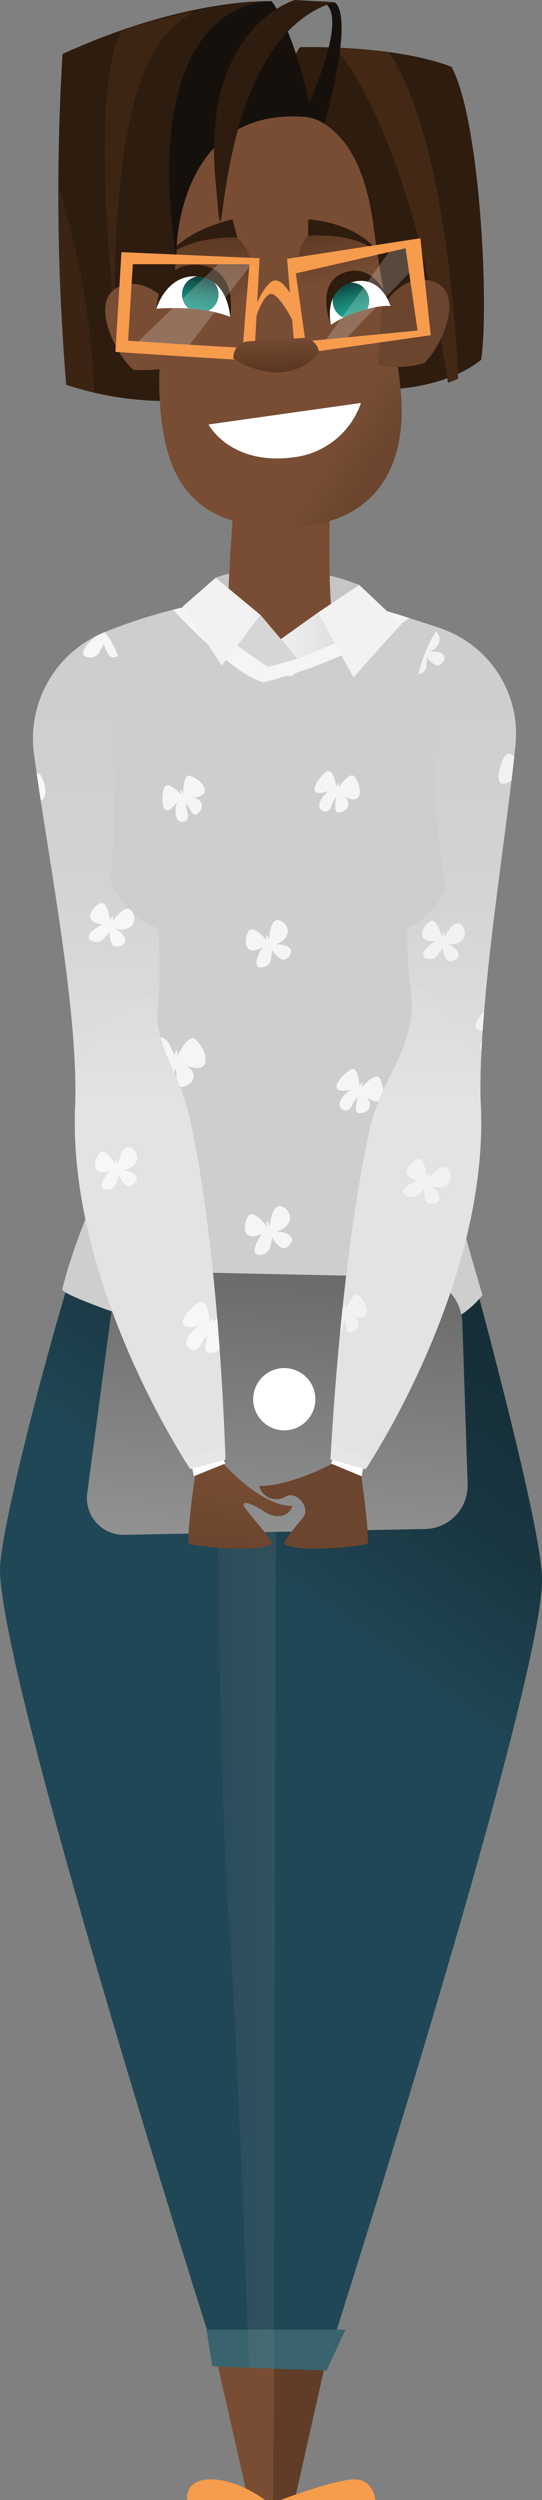 <svg xmlns="http://www.w3.org/2000/svg" xmlns:xlink="http://www.w3.org/1999/xlink" width="80.45" height="370.52"><rect width="100%" height="100%" fill="#808080" stroke="none"/><defs><linearGradient id="functions-ilust-2-b" x1=".5" y1=".14" x2=".5" y2="1" gradientUnits="objectBoundingBox"><stop offset="0" stop-color="#cecece"/><stop offset=".45" stop-color="#d3d3d3"/><stop offset="1" stop-color="#e3e3e3"/></linearGradient><linearGradient id="functions-ilust-2-a" x1="2.26" y1=".53" x2="3.06" y2=".13" gradientUnits="objectBoundingBox"><stop offset="0" stop-color="#784d34"/><stop offset="1" stop-color="#613c27"/></linearGradient><linearGradient id="functions-ilust-2-e" x1="2.49" y1=".5" x2="1.52" y2=".32" xlink:href="#functions-ilust-2-a"/><linearGradient id="functions-ilust-2-f" x1=".63" y1="-.05" x2=".5" y2=".37" gradientUnits="objectBoundingBox"><stop offset="0" stop-color="#162d35"/><stop offset=".38" stop-color="#162f38"/><stop offset=".68" stop-color="#193742"/><stop offset=".96" stop-color="#1f4452"/><stop offset="1" stop-color="#204756"/></linearGradient><linearGradient id="functions-ilust-2-g" x1=".5" y1=".15" x2=".5" y2="1" xlink:href="#functions-ilust-2-b"/><linearGradient id="functions-ilust-2-h" x1="-.92" y1=".52" x2="1.56" y2=".52" gradientUnits="objectBoundingBox"><stop offset="0" stop-color="#fff"/><stop offset=".24" stop-color="#656565"/><stop offset="1" stop-color="#adadad"/></linearGradient><linearGradient id="functions-ilust-2-i" x1=".6" y1="-.1" x2=".47" y2="1.01" gradientUnits="objectBoundingBox"><stop offset="0" stop-color="#666"/><stop offset="1" stop-color="#919191"/></linearGradient><linearGradient id="functions-ilust-2-c" x1=".58" y1=".01" x2=".44" y2=".96" gradientUnits="objectBoundingBox"><stop offset="0" stop-color="#784d34"/><stop offset="1" stop-color="#6b452e"/></linearGradient><linearGradient id="functions-ilust-2-j" x1="679.22" y1=".01" x2="679.09" y2=".96" xlink:href="#functions-ilust-2-c"/><linearGradient id="functions-ilust-2-k" x1=".53" y1=".18" x2=".54" y2=".02" xlink:href="#functions-ilust-2-a"/><linearGradient id="functions-ilust-2-l" x1="2.07" y1=".41" x2="2.34" y2=".91" gradientUnits="objectBoundingBox"><stop offset="0" stop-color="#d6d6d6"/><stop offset="1" stop-color="#efefef"/></linearGradient><linearGradient id="functions-ilust-2-m" y1=".5" x2="1" y2=".5" gradientUnits="objectBoundingBox"><stop offset="0" stop-color="#efefef"/><stop offset="1" stop-color="#e0e0e0"/></linearGradient><linearGradient id="functions-ilust-2-n" x1=".7" y1=".81" x2=".81" y2=".93" xlink:href="#functions-ilust-2-c"/><linearGradient id="functions-ilust-2-d" x1=".5" y1=".79" x2=".49" y2=".05" gradientUnits="objectBoundingBox"><stop offset="0" stop-color="#784d34"/><stop offset="1" stop-color="#5c3822"/></linearGradient><linearGradient id="functions-ilust-2-o" x1=".52" y1=".58" x2=".36" y2=".03" xlink:href="#functions-ilust-2-d"/><linearGradient id="functions-ilust-2-p" x1="-3.38" y1="-4.68" x2="-2.89" y2="-4.92" xlink:href="#functions-ilust-2-c"/><linearGradient id="functions-ilust-2-q" x1="-3.13" y1="-4.67" x2="-3.46" y2="-4.85" xlink:href="#functions-ilust-2-c"/><clipPath id="functions-ilust-2-r"><path data-name="Path 1675" d="M564.7 210.461s-.138-5.977-4.966-6.3-5.979 5.1-5.979 5.1a35.747 35.747 0 0 1 5.84.046 19.694 19.694 0 0 1 5.105 1.154z" transform="translate(-553.756 -204.149)" fill="#fff"/></clipPath><linearGradient id="functions-ilust-2-s" x1=".57" y1=".07" x2=".4" y2="1.1" gradientUnits="objectBoundingBox"><stop offset="0" stop-color="#104542"/><stop offset=".01" stop-color="#104542"/><stop offset=".31" stop-color="#156d61"/><stop offset=".58" stop-color="#188977"/><stop offset=".82" stop-color="#1b9a85"/><stop offset="1" stop-color="#1ca18a"/></linearGradient><clipPath id="functions-ilust-2-t"><path data-name="Path 1678" d="M575.23 211.513s-1.471-5.186 3.114-6.46 5.739 3.663 5.739 3.663-1.307-.228-4.533.728a16.912 16.912 0 0 0-4.32 2.069z" transform="translate(-575.005 -204.843)" fill="#fff"/></clipPath><linearGradient id="functions-ilust-2-u" x1=".38" y1=".07" x2=".64" y2="1" gradientUnits="objectBoundingBox"><stop offset="0" stop-color="#104542"/><stop offset=".08" stop-color="#11514b"/><stop offset=".34" stop-color="#167366"/><stop offset=".59" stop-color="#198c7a"/><stop offset=".82" stop-color="#1b9b85"/><stop offset="1" stop-color="#1ca18a"/></linearGradient><linearGradient id="functions-ilust-2-v" x1=".45" y1="-.15" x2=".53" y2=".89" xlink:href="#functions-ilust-2-d"/><linearGradient id="functions-ilust-2-w" x1=".5" y1="-.59" x2=".5" y2=".27" xlink:href="#functions-ilust-2-b"/><linearGradient id="functions-ilust-2-x" x1=".5" y1="-.63" x2=".5" y2=".25" xlink:href="#functions-ilust-2-b"/></defs><g data-name="Group 650"><path data-name="Path 1625" d="M549.234 248.034l-.019.007a17.03 17.03 0 0 0-10.456 18.079c2.237 16.487 6.835 39 6.061 53.45 8.341-11.595 14.324-13.407 14.324-13.407s-2.756-50.332-9.91-58.129z" transform="translate(-533.711 -154.344)" fill="url(#functions-ilust-2-b)"/><path data-name="Path 1626" d="M561.146 459.894l4.714 20.74h3.664l.172-19.9z" transform="translate(-529.004 -110.109)" fill="url(#functions-ilust-2-a)"/><path data-name="Path 1627" d="M575.613 461.31l-7.364-.718-.172 19.9h3.22z" transform="translate(-527.557 -109.964)" fill="url(#functions-ilust-2-e)"/><path data-name="Path 1628" d="M599.067 310.256s15.944 55.792 15.944 65.816c0 16.336-32.4 117.2-32.4 117.2l-15.911-1.56s-31.869-99.612-32.144-117.076c-.111-7.073 12.412-54.513 18.838-67.135 16.525-.001 45.673 2.755 45.673 2.755z" transform="translate(-534.556 -141.928)" fill="url(#functions-ilust-2-f)"/><path data-name="Path 1629" d="M31.521 350.712l16.952.636 2.8-6.067H30.636z" fill="#39646e"/><path data-name="Path 1630" d="M589.843 247.482s.365.138.973.376a16.507 16.507 0 0 1 10.384 17.116c-1.77 16.8-5.871 40.169-5.093 54.711-8.341-11.595-14.324-13.407-14.324-13.407s.906-50.998 8.06-58.796z" transform="translate(-524.695 -154.459)" fill="url(#functions-ilust-2-g)"/><path data-name="Path 1631" d="M15.523 93.694a75.671 75.671 0 0 1 27.087-5.569c7.339-.069 13.629 1.992 22.538 4.9a155.385 155.385 0 0 0 .988 38.641 11.2 11.2 0 0 1-5.664 5.9 53.46 53.46 0 0 0 .543 9.321 383.233 383.233 0 0 0 10.6 45.055c-6.2 7.919-23.7 9.093-30.442 9.488-3.328.195-32.265-9.057-31.935-10.359 3.822-15.1 12.691-26.906 14.252-42.744a62.113 62.113 0 0 0-.056-10.761c-4.925-1.359-7.09-7.019-7.09-7.019s1.858-14.092-.821-36.853z" fill="#cecece"/><path data-name="Path 1632" d="M42.61 88.121a73.52 73.52 0 0 0-16.93 2.253c3.168 3.375 9.3 9.483 13.352 10.767a70.424 70.424 0 0 0 21.743-9.534c-6.723-2.137-12.086-3.544-18.165-3.486z" fill="#f5f5f5"/><g data-name="Group 603" fill="#f5f5f5"><path data-name="Path 1633" d="M50.272 120.399c1.51-.114 2-1.556.7-2.466 2.935 1.785 2.852-1.232 1.645-2.829-.569-.754-1.883.916-2.374 1.648a1.9 1.9 0 0 0 .03-.8 2.617 2.617 0 0 0-.342.691c-.155-.913-.581-2.754-1.437-2.305-.921.481-3.809 4.377.492 2.83-.851.319-2.512 2.522-.92 3.057 1 .335 1.218-1.21 1.528-1.843-.021.22-.03.369-.036.388 0 0 .139-.308.3-.729.021.669-.421 2.421.414 2.358z"/><path data-name="Path 1634" d="M56.326 159.788c-.5-.847-2.063.716-2.658 1.41a1.971 1.971 0 0 0 .126-.823 2.692 2.692 0 0 0-.436.671c-.053-.961-.276-2.913-1.217-2.557-1.013.383-4.473 4.049.173 2.982-.921.224-2.907 2.293-1.318 3.041 1 .47 1.407-1.1 1.8-1.714-.048.225-.076.377-.085.4 0 0 .181-.3.4-.714-.055.7-.723 2.448.15 2.486 1.58.068 2.258-1.36 1.021-2.46 2.833 2.2 3.107-.925 2.044-2.722z"/><path data-name="Path 1635" d="M42.507 184.885c1.638-1.007.735-2.348-1.5-2.345 3.149-1.007 2.057-3.537.617-3.771-1.1-.18-1.484 1.967-1.6 2.982a2.154 2.154 0 0 0-.4-.838 2.942 2.942 0 0 0 .017.894c-.661-.851-2.113-2.507-2.769-1.582-.707.995-1.189 4.083 2.06 2.635-.723.791-2.08 3.41-.111 3.092 1.234-.2 1.432-1.36 1.413-2.178.1.238.169.4.172.418 0 0-.021-.392-.083-.909.379.679 1.34 2.12 2.184 1.602z"/><path data-name="Path 1636" d="M68.026 179.072c-.2-.747-.388-1.488-.578-2.228a9.971 9.971 0 0 0-.887.91 2.057 2.057 0 0 0 .131-.873 2.826 2.826 0 0 0-.462.712c-.062-1.019-.308-3.09-1.31-2.714-1.079.4-3.1 2.572.2 3.162-.983.236-3.432 1.569-1.732 2.366a1.772 1.772 0 0 0 2.257-.957c-.05.238-.079.4-.088.419 0 0 .192-.319.419-.758-.057.741-.076 2.383.855 2.424 1.808.08 1.82-1.452.079-2.639a3.962 3.962 0 0 0 1.116.176z"/><path data-name="Path 1637" d="M55.206 198.117c3.114 1.13 2.459-1.718 1.014-3-.682-.606-1.6 1.234-1.927 2.022a1.837 1.837 0 0 0-.126-.766 2.567 2.567 0 0 0-.19.722c-.322-.835-1.076-2.5-1.8-1.912-.777.635-2.76 4.891 1.006 2.593a2.828 2.828 0 0 0-1.028 2.559 71.77 71.77 0 0 0 1.617-.271c.111-.432.134-.938.216-1.254.023.214.042.357.04.375 0 0 .073-.318.141-.748.082.344.1 1.012.214 1.518a68.873 68.873 0 0 0 1.742-.352 1.3 1.3 0 0 0-.919-1.486z"/><path data-name="Path 1638" d="M41.37 97.157a1.942 1.942 0 0 0-.3-.772 2.624 2.624 0 0 0-.042.8c-.523-.8-1.685-2.376-2.32-1.6-.683.834-1.3 3.545 1.631 2.488-.684.652-2.04 2.883-.3 2.739 1.093-.089 1.341-1.107 1.377-1.836.07.219.123.364.123.384 0 0 .007-.349-.013-.815.3.631 1.047 1.98 1.817 1.579 1.5-.778.794-2.034-1.164-2.19 2.819-.673 2.028-3 .783-3.307-.952-.246-1.423 1.635-1.592 2.53z"/><path data-name="Path 1639" d="M13.366 178.976l-.03.077a.7.7 0 0 1 .024.094s.004-.069.006-.171z"/><path data-name="Path 1640" d="M42.493 142.107c1.477-1.051.543-2.268-1.565-2.131 2.9-1.142 1.714-3.473.342-3.609-1.05-.1-1.272 1.951-1.318 2.92a2.042 2.042 0 0 0-.435-.769 2.852 2.852 0 0 0 .074.846c-.676-.768-2.147-2.25-2.706-1.335-.6.985-.861 3.938 2.1 2.374-.63.791-1.742 3.353.091 2.935 1.148-.262 1.261-1.373 1.192-2.148.108.22.184.365.189.386 0 0-.045-.369-.137-.856.415.621 1.411 1.927 2.173 1.387z"/><path data-name="Path 1641" d="M29.008 154.04c-.891-.823-2.222 1.511-2.694 2.514a2.3 2.3 0 0 0-.133-1 3.139 3.139 0 0 0-.29.925c-.394-1.1-1.331-3.3-2.334-2.578a6.071 6.071 0 0 0-1.423 2.09q-.167.669-.348 1.332c0 .851.728 1.21 3 0-1.024.563-2.687 3.625-.531 3.976 1.353.22 1.305-1.742 1.568-2.59.021.279.04.465.035.49 0 0 .114-.41.227-.963.174.833-.022 3.09 1.034 2.848 1.912-.44 2.233-2.326.376-3.2 4.148 1.632 3.403-2.099 1.513-3.844z"/><path data-name="Path 1642" d="M24.395 116.668c-.486.915-.666 5.751 2 2.053-.521.742-.646 3.492.967 3.035 1.011-.286.32-1.683.218-2.379.108.193.184.32.189.34 0 0-.059-.331-.166-.768.4.543 1.022 2.23 1.672 1.709 1.179-.945.766-2.408-.814-2.426 3.422-.185 1.653-2.622-.241-3.257-.893-.3-1.033 1.817-1.024 2.694a1.886 1.886 0 0 0-.428-.676 2.6 2.6 0 0 0 .109.762c-.641-.662-2.03-1.938-2.482-1.087z"/><path data-name="Path 1643" d="M15.208 180.001c1.585-.755.9-2.078-1.134-2.306 2.726-.554 2.308-2.661 1.22-3.271-.6 1.39-1.2 2.784-1.777 4.191.348.708.988 1.72 1.691 1.386z"/></g><path data-name="Path 1644" d="M27.044 89.962l12.739 8.9 17.019-7.706-14.135 5.293z" fill="#fff"/><path data-name="Path 1645" d="M39.34 370.524s-3.977-3.066-8.032-3.066-3.518 3.066-3.518 3.066z" fill="#f79b4d"/><path data-name="Path 1646" d="M41.636 370.524s8.164-3.091 11-3.066 3.079 3.066 3.079 3.066z" fill="#f79b4d"/><path data-name="Path 1647" d="M569.678 486.958l-3.719-.189c.019-.492-1.69-49.285-2.948-65.594-1.26-16.326-2.193-74.411-1.812-84.758l7.994 1.193.988-.3c-.381 10.338-.481 149.157-.503 149.648z" transform="translate(-529.011 -135.89)" opacity=".14" fill="url(#functions-ilust-2-h)"/><path data-name="Path 1648" d="M32.156 198.249l-1.711-2.152c.146 0 14.663-.591 19.127-2.375l.342.851c-4.611 1.843-17.154 3.652-17.758 3.676z" fill="#e0e0e0"/><g data-name="Group 604"><path data-name="Path 1649" d="M548.807 332.791a7.5 7.5 0 0 1 7.4-6.341l38 .8a6.991 6.991 0 0 1 6.746 6.67l.784 24.008a6.451 6.451 0 0 1-6.323 6.658l-44.444.856a5.455 5.455 0 0 1-5.672-6.353z" transform="translate(-532.325 -137.972)" fill="url(#functions-ilust-2-i)"/><path data-name="Path 1650" d="M42.197 211.988a4.615 4.615 0 1 1 4.615-4.615 4.616 4.616 0 0 1-4.615 4.615z" fill="#fff"/></g><path data-name="Path 1651" d="M562.845 349.938s5.477 6.328 10.287 6.328c-.647 1.868-2.744 1.781-4.036.92s-2.917-1.719-3.2-1.217 3.805 4.595 4.236 5.887c-2.082 1.509-11.918.288-12.42 0-.215-2.292 1.076-10.817 1.076-10.817z" transform="translate(-529.727 -133.068)" fill="url(#functions-ilust-2-c)"/><path data-name="Path 1652" d="M33.095 216.119l.347.788-4.677 1.885-.282-1.436z" fill="#fff"/><path data-name="Path 1653" d="M577.356 349.938s-6.159 3.37-10.968 3.37a2.627 2.627 0 0 0 3.879 1.59c1.292-.862 3.293.888 2.92 2.564-.126.565-2.682 3.1-3.114 4.394 2.083 1.509 11.918.288 12.42 0 .215-2.292-1.076-10.817-1.076-10.817z" transform="translate(-527.91 -133.068)" fill="url(#functions-ilust-2-j)"/><path data-name="Path 1654" d="M49.47 216.119l-.347.788 4.556 1.885.4-2.055z" fill="#fff"/><path data-name="Path 1655" d="M32.013 85.627s8.811-3.758 21.31 1.059c.925 7.069.927 6.5.927 6.5l-21.477-.752z" fill="#c5c5c5"/><path data-name="Path 1656" d="M578.105 249.995c-.841-5.817-.366-18.769-.366-18.769l-14.272.614s-.943 11.805-.943 17.928c0 1.281 4.725 4.534 8.86 4.534 4.698-.002 6.721-4.307 6.721-4.307z" transform="translate(-528.716 -157.854)" fill="url(#functions-ilust-2-k)"/><path data-name="Path 1657" d="M38.682 91.155s-5.822 7.693-5.813 7.458-5.825-8.651-5.825-8.651l4.968-4.335z" fill="#f2f2f2"/><path data-name="Path 1658" d="M47.138 90.831l5.346 9.548s7.149-8.067 7.143-7.875-6.3-5.818-6.3-5.818z" fill="#f2f2f2"/><path data-name="Path 1659" d="M567.157 245.937l5.481 6.486-4.379 1.22-4.576-3.154z" transform="translate(-528.475 -154.782)" fill="url(#functions-ilust-2-l)"/><path data-name="Path 1660" d="M574.492 245.669l-5.444 3.888 2.469 2.922 5.518-2.267z" transform="translate(-527.354 -154.838)" fill="url(#functions-ilust-2-m)"/><path data-name="Path 1661" d="M44.5 6.995s13.831-.43 22.522 2.912c4.262 7.878 5.594 35.572 4.394 43.42-5.29 4.222-13.305 4.342-13.305 4.342s-3.8-36.3-12.37-40.079C40.664 12.251 44.5 6.995 44.5 6.995z" fill="#2e1c0e"/><path data-name="Path 1662" d="M66.495 56.739c.5-.185 1-.392 1.5-.621-.042-2.106-1.445-35.545-10.3-48.4-2.842-.384-5.6-.573-7.862-.664 3.755 4.575 11.854 18.355 16.662 49.685z" fill="#422815"/><path data-name="Path 1663" d="M40.325.188S27.895-.478 9.277 8.006a346.039 346.039 0 0 0 .551 49.018 47.718 47.718 0 0 0 16.461 2.391s9.206-7.265 9.662-7.724 10.39-34.272 10.39-34.272z" fill="#2e1c0e"/><path data-name="Path 1664" d="M17.022 46.954c-.2-39.173 7.935-42.478 11.726-45.246a92.592 92.592 0 0 0-10.675 2.849s-4.909 5.35-1.051 42.397z" fill="#3d2514"/><path data-name="Path 1665" d="M569.64 184.243c8.914-.833 14.593 3.924 16.309 17.166s3.311 15.942 4.047 24.647-2.085 19.252-16.432 19.742c-15.876.543-18.76-8.828-19.373-18.76s2.207-13.611 2.575-23.667 3.677-18.271 12.874-19.128z" transform="translate(-530.475 -167.682)" fill="url(#functions-ilust-2-n)"/><path data-name="Path 1666" d="M564.369 211.533s6.925-7.627.137-12.518a19.977 19.977 0 0 0-8.052 2.345 58.015 58.015 0 0 1-1.111 8.321s6.139-1.381 9.026 1.852z" transform="translate(-530.216 -164.579)" fill="url(#functions-ilust-2-d)"/><path data-name="Path 1667" d="M582.853 201.844c-1.171-1.35-3.792-2.624-9.073-3.421-6.923 5.61 2.246 14.429 2.246 14.429 2.468-3.028 7.128-3.307 8.15-3.331-.418-2.113-.863-4.56-1.323-7.677z" transform="translate(-526.906 -164.703)" fill="url(#functions-ilust-2-o)"/><path data-name="Path 1668" d="M581.555 209.031s2.9-5.449 7.533-3.976 1.868 8.925-1.2 12.1a13.227 13.227 0 0 1-6.916.247z" transform="translate(-524.864 -163.37)" fill="url(#functions-ilust-2-p)"/><path data-name="Path 1669" d="M557.393 208.931s-3.464-5.106-7.915-3.143-.468 10.011 2.159 12.257a18.333 18.333 0 0 0 7.236-.855z" transform="translate(-531.859 -163.258)" fill="url(#functions-ilust-2-q)"/><path data-name="Path 1670" d="M30.95 62.912l22.624-3.189a12.05 12.05 0 0 1-9.384 7.966c-9.9 1.6-13.24-4.777-13.24-4.777z" fill="#fff"/><path data-name="Path 1671" d="M34.521 32.517l.69 2.667s-6.023-.367-10.254 2.621c3.081-4.001 9.564-5.288 9.564-5.288z" fill="#2e1c0e"/><path data-name="Path 1672" d="M45.745 32.517v2.437s7.312-.736 10.669 2.85c-3.177-4.965-10.669-5.287-10.669-5.287z" fill="#2e1c0e"/><g data-name="Group 606"><path data-name="Path 1673" d="M34.153 46.954s-.138-5.977-4.966-6.3-5.979 5.1-5.979 5.1a35.747 35.747 0 0 1 5.84.046 19.694 19.694 0 0 1 5.105 1.154z" fill="#fff"/><g data-name="Group 605" clip-path="url(#functions-ilust-2-r)" transform="translate(23.209 40.642)"><path data-name="Path 1674" d="M562.329 207.095a2.713 2.713 0 1 1-2.712-2.713 2.712 2.712 0 0 1 2.712 2.713z" transform="translate(-553.099 -204.1)" fill="url(#functions-ilust-2-s)"/></g></g><g data-name="Group 608"><path data-name="Path 1676" d="M49.12 48.151s-1.471-5.186 3.114-6.46 5.739 3.663 5.739 3.663-1.307-.228-4.533.728a16.912 16.912 0 0 0-4.32 2.069z" fill="#fff"/><g data-name="Group 607" clip-path="url(#functions-ilust-2-t)" transform="translate(48.895 41.481)"><path data-name="Path 1677" d="M580.831 207.884a2.713 2.713 0 1 1-2.712-2.713 2.713 2.713 0 0 1 2.712 2.713z" transform="translate(-574.922 -204.775)" fill="url(#functions-ilust-2-u)"/></g></g><path data-name="Path 1679" d="M43.507 47.68c-.717-1.542-2.418-4.271-3.347-4.112-1.108.193-2.249 3.394-2.382 4.411l-.435-.462c.059-.452.954-4.008 2.757-5.62 2-1.787 4.294 4.208 4.674 5.031z" fill="#f79b4d"/><path data-name="Path 1680" d="M26.134 38.264s-.488-23.176 20.21-20.844C43.819 4.41 40.324.189 40.324.189s-19.83-1.204-14.19 38.075z" fill="#16100d"/><path data-name="Path 1681" d="M23.209 45.759s.27-7.025 6.3-6.489 4.644 7.681 4.644 7.681-.267-5.667-4.874-5.99-6.07 4.798-6.07 4.798z" fill="#2e1c0e"/><path data-name="Path 1682" d="M49.119 48.151s-2.541-6.264 2.1-7.794c4.576-1.507 6.688 4.367 6.754 5 0 0-1.411-4.711-5.672-3.547-4.432 1.207-3.182 6.341-3.182 6.341z" fill="#2e1c0e"/><path data-name="Path 1683" d="M19.673 51.431l13.623-13.167h4.7l-10.5 13.68z" fill="#fff" opacity=".2"/><path data-name="Path 1684" d="M36.284 53.323c-1.2 0-3.654-.156-8.9-.49-4.692-.3-9.367-.616-9.367-.616l-.887-.06.9-14.787 20.5.9s-.693 12.906-.74 14.018l.1.314-.293.381c-.167.22-.26.34-1.313.34zm-17.263-2.832c6.127.416 14.474.953 17.028 1.047.085-1.412.336-4.661.978-12.378H19.714z" fill="#f79b4d"/><path data-name="Path 1685" d="M57.973 37.03L47.715 51.264l2.855-.276 11.324-11.747-.289-2.878z" fill="#fff" opacity=".2"/><path data-name="Path 1686" d="M43.794 52.542l-1.179-14.186 19.784-3.047 1.535 14.377zm.119-12.019l1.415 10.073 16.646-1.609-1.776-12.193z" fill="#f79b4d"/><path data-name="Path 1687" d="M570.161 217.07a12.09 12.09 0 0 1-6.951-2.08 2.393 2.393 0 0 1 2.237-2.528l7.964-.485a2.394 2.394 0 0 1 2.528 2.237 8.23 8.23 0 0 1-5.778 2.856z" transform="translate(-528.574 -161.873)" fill="url(#functions-ilust-2-v)"/><path data-name="Path 1688" d="M8.67 27.596c-.039 9.429.319 18.828 1.158 29.429 1.456.465 2.861.844 4.2 1.15A118.661 118.661 0 0 0 8.67 27.596z" fill="#3b2413"/><path data-name="Path 1689" d="M49.593.335c.13.011 3.186 1.018-1.449 18.017a6.468 6.468 0 0 0-3.175-1.052S52.783 1.134 47.464.188c1.297.092 2.129.147 2.129.147z" fill="#16100d"/><path data-name="Path 1690" d="M43.754 0s-13.725 4-11.8 26.39S30.118 6.247 49.594.335z" fill="#2e1c0e"/><path data-name="Path 1691" d="M587.1 292.163c.991 8.242-4.36 12.614-6.068 20.189-4.5 19.963-5.889 49.255-5.889 49.255l5.221 1.414s20.784-30.909 16.591-59.151c-1.345-6.621-10.249-14.949-9.855-11.707z" transform="translate(-526.082 -145.281)" fill="url(#functions-ilust-2-w)"/><path data-name="Path 1692" d="M556.123 293.341c-.916 6.529 2.98 9.789 4.694 17.465 4.46 19.968 5.29 50.54 5.29 50.54l-5.221 1.414S540.1 331.851 544.3 303.608c1.336-6.62 12.208-12.999 11.823-10.267z" transform="translate(-532.639 -145.02)" fill="url(#functions-ilust-2-x)"/><g data-name="Group 609" fill="#f2f2f2"><path data-name="Path 1693" d="M63.273 97.784c.117.2.2.324.206.343 0 0-.071-.34-.2-.784.43.544 1.455 1.684 2.112 1.124 1.274-1.088.314-2.148-1.616-1.863 1.929-.957 1.695-2.361.921-3.016a20.734 20.734 0 0 0-2.586 6.334 1.456 1.456 0 0 0 .237-.054c1.04-.33 1.053-1.371.926-2.084z"/><path data-name="Path 1694" d="M53.26 192.019c-.682-.606-1.6 1.234-1.927 2.022a1.835 1.835 0 0 0-.126-.766 2.56 2.56 0 0 0-.19.723 8.814 8.814 0 0 0-.15-.369 345.755 345.755 0 0 0-.4 3.991c.455-.373.434-1.395.567-1.909.023.214.042.357.039.376 0 0 .074-.319.143-.75.151.636.068 2.38.843 2.16 1.4-.4 1.59-1.862.191-2.476 3.104 1.132 2.45-1.717 1.01-3.002z"/><path data-name="Path 1695" d="M75.027 111.953c-.789.878-2.218 5.748.9 3.717.145-1.205.283-2.389.411-3.543-.47-.403-.946-.58-1.311-.174z"/><path data-name="Path 1696" d="M60.422 177.312a1.771 1.771 0 0 0 2.257-.957c-.05.238-.079.4-.088.419 0 0 .192-.318.419-.758-.057.741-.076 2.383.855 2.424 1.807.081 1.82-1.452.079-2.639 2.982.882 3.481-1.681 2.485-2.63-.762-.728-2.2.754-2.831 1.488a2.053 2.053 0 0 0 .131-.872 2.8 2.8 0 0 0-.462.711c-.062-1.019-.308-3.09-1.312-2.713-1.078.4-3.1 2.571.2 3.161-.984.237-3.433 1.571-1.733 2.366z"/><path data-name="Path 1697" d="M65.877 138.08a2.782 2.782 0 0 0-.289.769c-.267-.95-.925-2.856-1.791-2.292-.932.608-2.385 3.076.838 2.948-.876.427-2.906 2.2-1.143 2.6 1.106.25 1.666-.672 1.927-1.376 0 .236.01.394 0 .415 0 0 .115-.341.238-.8.1.712.419 2.268 1.3 2.113 1.718-.3 1.414-1.75-.47-2.511 2.989.213 2.931-2.314 1.8-3.005-.867-.529-1.915 1.171-2.358 2a1.992 1.992 0 0 0-.052-.861z"/><path data-name="Path 1698" d="M71.474 155.683q.036-.722.08-1.457a1.366 1.366 0 0 0-.08 1.457z"/><path data-name="Path 1699" d="M71.646 152.759q.1-1.409.215-2.856c-1.102 1.136-2.096 2.837-.215 2.856z"/></g><g data-name="Group 610" fill="#f7f7f7"><path data-name="Path 1700" d="M32.244 195.373a11 11 0 0 0-.766.793 2.21 2.21 0 0 0 .14-.951 3.031 3.031 0 0 0-.506.774c-.071-1.112-.351-3.374-1.454-2.968-1.187.435-5.222 4.651.231 3.451-1.081.253-3.4 2.632-1.522 3.51 1.175.55 1.645-1.261 2.106-1.97-.054.26-.086.436-.1.457 0 0 .212-.346.459-.824-.059.809-.828 2.829.2 2.878a2 2 0 0 0 1.57-.522q-.074-1.023-.155-2.085a3.006 3.006 0 0 0-.189-.183c.063.047.125.093.185.135q-.093-1.226-.199-2.495z"/><path data-name="Path 1701" d="M13.809 139.499c1.1.394 1.783-.474 2.138-1.157-.028.241-.041.4-.048.423 0 0 .159-.332.343-.787.012.736.145 2.36 1.067 2.314 1.791-.089 1.662-1.6-.167-2.613 3.024.593 3.279-1.984 2.21-2.83-.818-.647-2.1.95-2.656 1.733a2.022 2.022 0 0 0 .048-.873 2.776 2.776 0 0 0-.39.745c-.154-1-.589-3.022-1.544-2.557-1.026.5-2.818 2.827.488 3.1-.947.329-3.24 1.874-1.489 2.502z"/><path data-name="Path 1702" d="M6.023 114.871a.536.536 0 0 0-.574-.245c.19 1.313.392 2.658.6 4.026 1.021-.391.836-2.44-.026-3.781z"/><path data-name="Path 1703" d="M14.14 94.472c-.914.568-2.939 2.731-.948 2.958 1.247.143 1.754-.925 1.958-1.721.03.256.057.428.053.451 0 0 .086-.384.166-.9.2.763.734 2.416 1.69 2.146a2.562 2.562 0 0 0 .477-.189 16.178 16.178 0 0 0-1.228-2.465c-.023-.007-.043-.016-.068-.022h.052a7.432 7.432 0 0 0-.77-1.034l-.019.007a16.935 16.935 0 0 0-1.681.806c.105-.015.202-.02.318-.037z"/><path data-name="Path 1704" d="M19.234 170.038c-.984-.278-1.54 1.651-1.747 2.571a2.01 2.01 0 0 0-.285-.81 2.769 2.769 0 0 0-.073.823c-.515-.849-1.668-2.518-2.356-1.737-.74.84-1.482 3.624 1.608 2.629-.734.65-2.224 2.914-.407 2.825 1.14-.057 1.434-1.1 1.5-1.853.065.228.115.38.115.4 0 0 .019-.361.015-.842.288.662 1.018 2.083 1.834 1.695 1.585-.756.9-2.078-1.134-2.305 2.953-.604 2.214-3.036.93-3.396z"/></g><path data-name="Path 1705" d="M28.247 217.74l5.221-1.414s-.019-.7-.066-1.956l-6.1 1.885c.594.963.945 1.485.945 1.485z" fill="#e6e6e6"/><path data-name="Path 1706" d="M49.185 213.984c-.088 1.5-.128 2.341-.128 2.341l5.221 1.414s.294-.438.8-1.247z" fill="#e6e6e6"/></g></svg>